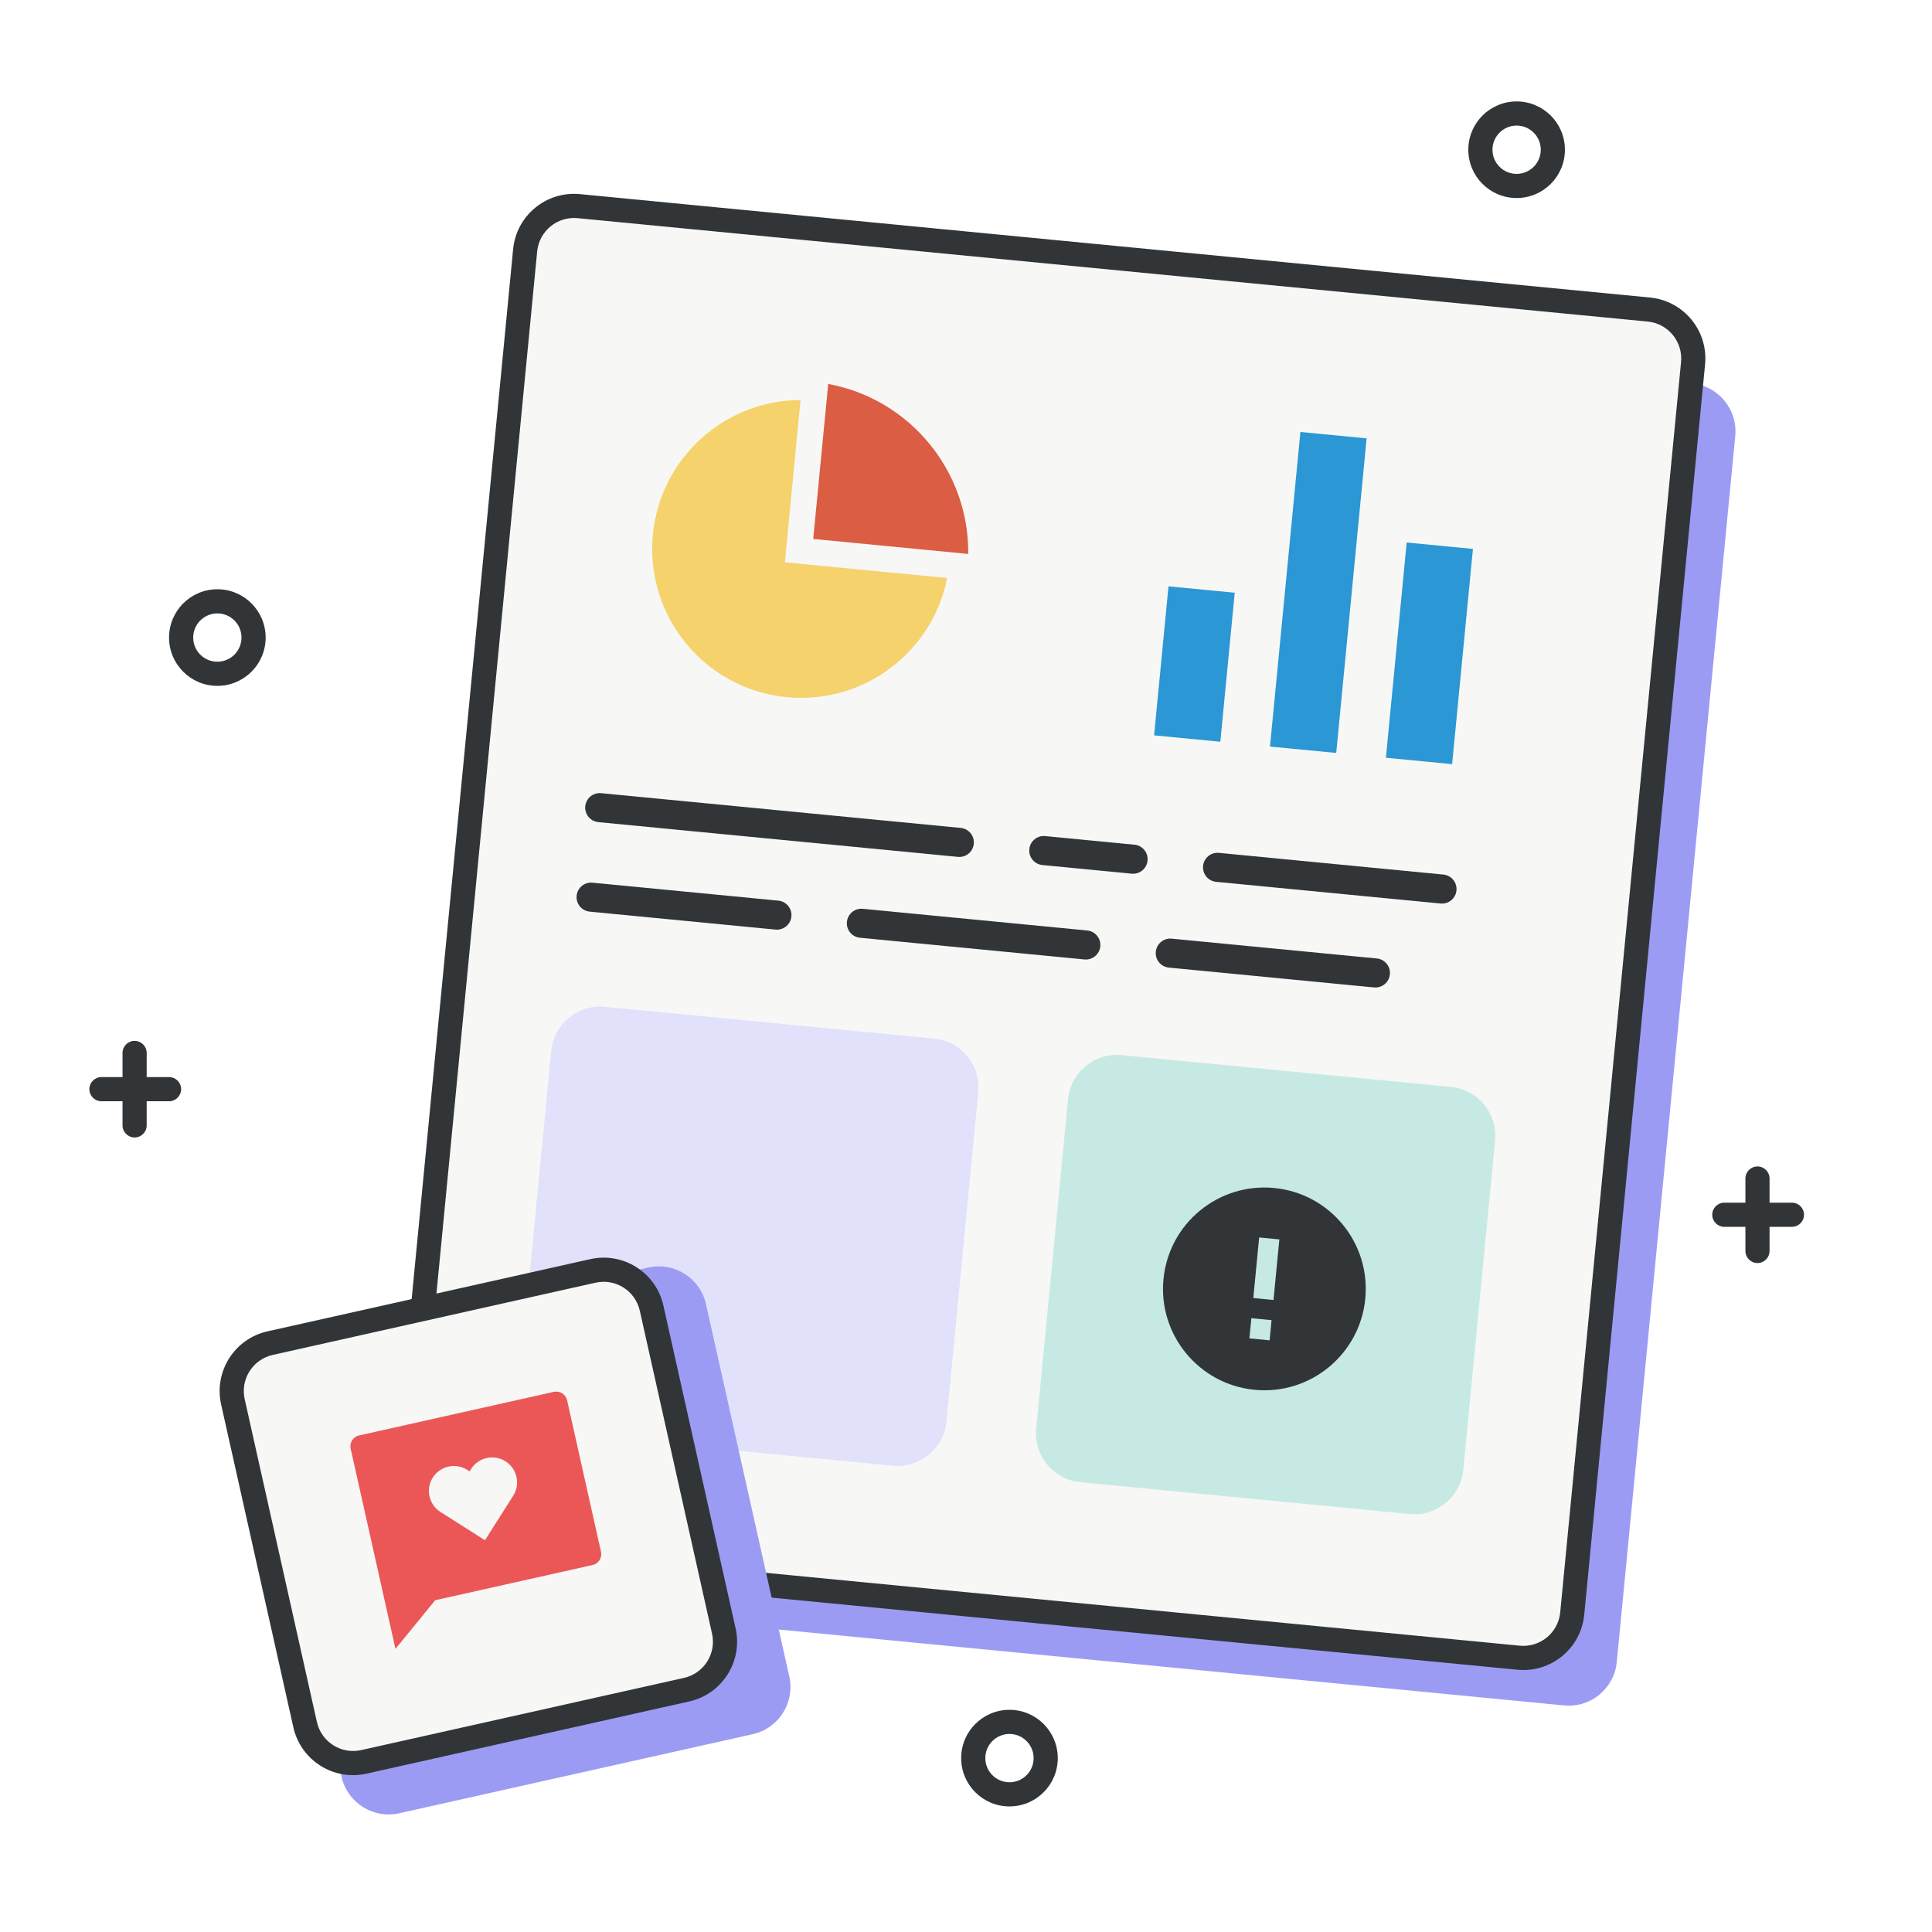 <svg width="400" height="400" viewBox="0 0 400 400" fill="none" xmlns="http://www.w3.org/2000/svg">
<path d="M131.328 68.254C131.859 62.757 136.746 58.731 142.244 59.263L350.274 79.367C355.772 79.898 359.797 84.785 359.266 90.282L334.737 344.1C334.206 349.597 329.319 353.623 323.821 353.092L115.791 332.987C110.293 332.456 106.268 327.569 106.799 322.072L131.328 68.254Z" fill="#9C9BF4"/>
<path d="M83.708 310.695L108.725 51.827C109.266 46.234 114.238 42.139 119.83 42.679L341.383 64.091C346.976 64.631 351.072 69.603 350.531 75.195L325.514 334.063C324.973 339.656 320.001 343.752 314.409 343.211L92.856 321.8C87.263 321.259 83.168 316.288 83.708 310.695Z" fill="#F7F7F5"/>
<path fill-rule="evenodd" clip-rule="evenodd" d="M119.59 45.168C115.371 44.76 111.621 47.849 111.214 52.068L86.196 310.936C85.789 315.154 88.878 318.904 93.096 319.311L314.649 340.723C318.867 341.13 322.618 338.041 323.025 333.823L348.043 74.955C348.45 70.737 345.361 66.987 341.143 66.579L119.59 45.168ZM106.237 51.587C106.91 44.62 113.104 39.518 120.071 40.191L341.624 61.602C348.591 62.276 353.693 68.469 353.019 75.436L328.002 334.304C327.329 341.271 321.135 346.373 314.168 345.7L92.615 324.288C85.648 323.615 80.546 317.421 81.22 310.455L106.237 51.587Z" fill="#323537"/>
<path d="M119.382 185.456C119.542 183.801 121.014 182.588 122.67 182.748L161.142 186.466C162.798 186.626 164.01 188.098 163.85 189.754C163.69 191.41 162.219 192.622 160.563 192.462L122.09 188.744C120.435 188.584 119.222 187.112 119.382 185.456Z" fill="#323537"/>
<path d="M175.342 190.864C175.502 189.209 176.974 187.996 178.63 188.156L225.097 192.647C226.752 192.807 227.965 194.279 227.805 195.934C227.645 197.59 226.173 198.803 224.517 198.643L178.05 194.152C176.395 193.992 175.182 192.52 175.342 190.864Z" fill="#323537"/>
<path d="M239.296 197.045C239.456 195.389 240.928 194.177 242.584 194.337L285.054 198.441C286.709 198.601 287.922 200.073 287.762 201.729C287.602 203.384 286.13 204.597 284.474 204.437L242.004 200.333C240.349 200.173 239.136 198.701 239.296 197.045Z" fill="#323537"/>
<path d="M214.537 295.771L221.126 227.593C221.666 222 226.638 217.905 232.231 218.445L300.395 225.033C305.987 225.573 310.083 230.545 309.542 236.138L302.953 304.315C302.413 309.908 297.441 314.003 291.849 313.463L223.685 306.876C218.092 306.335 213.997 301.363 214.537 295.771Z" fill="#C6EAE3"/>
<path d="M259.757 287.746C248.217 286.631 239.767 276.372 240.882 264.833C241.997 253.293 252.256 244.843 263.795 245.958C275.335 247.073 283.785 257.331 282.67 268.871C281.555 280.411 271.297 288.861 259.757 287.746ZM259.081 272.918L258.677 277.097L262.856 277.501L263.26 273.322L259.081 272.918ZM260.696 256.203L259.485 268.739L263.664 269.143L264.875 256.607L260.696 256.203Z" fill="#323537"/>
<path d="M107.537 285.771L114.126 217.593C114.666 212 119.638 207.905 125.231 208.445L193.395 215.033C198.987 215.573 203.083 220.545 202.542 226.138L195.953 294.315C195.413 299.908 190.441 304.003 184.849 303.463L116.685 296.876C111.092 296.335 106.997 291.363 107.537 285.771Z" fill="#E1E1FC"/>
<path d="M121.173 166.924C121.333 165.269 122.805 164.056 124.461 164.216L198.908 171.411C200.563 171.571 201.776 173.043 201.616 174.698C201.456 176.354 199.984 177.567 198.328 177.407L123.881 170.212C122.226 170.052 121.013 168.58 121.173 166.924Z" fill="#323537"/>
<path d="M213.108 175.809C213.268 174.153 214.74 172.941 216.395 173.101L234.882 174.887C236.538 175.048 237.75 176.519 237.59 178.175C237.43 179.831 235.958 181.043 234.303 180.883L215.816 179.097C214.16 178.937 212.948 177.465 213.108 175.809Z" fill="#323537"/>
<path d="M249.082 179.286C249.242 177.63 250.714 176.417 252.37 176.577L298.837 181.068C300.492 181.228 301.705 182.7 301.545 184.356C301.385 186.011 299.913 187.224 298.257 187.064L251.79 182.573C250.135 182.413 248.922 180.941 249.082 179.286Z" fill="#323537"/>
<path d="M241.925 121.395L255.637 122.72L252.656 153.572L238.944 152.247L241.925 121.395ZM291.242 112.322L304.953 113.647L300.647 158.21L286.935 156.885L291.242 112.322ZM269.234 89.435L282.945 90.76L276.651 155.891L262.939 154.566L269.234 89.435Z" fill="#2B97D4"/>
<path d="M165.745 82.818L162.498 116.421L196.101 119.669C193.065 135.027 178.809 145.875 162.897 144.337C145.948 142.699 133.537 127.632 135.175 110.683C136.713 94.772 150.09 82.857 165.745 82.818Z" fill="#F5D26C"/>
<path d="M200.46 114.686C200.64 97.503 188.37 82.605 171.471 79.494L168.369 111.585L200.46 114.686Z" fill="#DB5D44"/>
<path fill-rule="evenodd" clip-rule="evenodd" d="M45 137C47.761 137 50 134.761 50 132C50 129.239 47.761 127 45 127C42.239 127 40 129.239 40 132C40 134.761 42.239 137 45 137ZM45 142C50.523 142 55 137.523 55 132C55 126.477 50.523 122 45 122C39.477 122 35 126.477 35 132C35 137.523 39.477 142 45 142Z" fill="#323537"/>
<path fill-rule="evenodd" clip-rule="evenodd" d="M314 36C316.761 36 319 33.761 319 31C319 28.239 316.761 26 314 26C311.239 26 309 28.239 309 31C309 33.761 311.239 36 314 36ZM314 41C319.523 41 324 36.523 324 31C324 25.477 319.523 21 314 21C308.477 21 304 25.477 304 31C304 36.523 308.477 41 314 41Z" fill="#323537"/>
<path fill-rule="evenodd" clip-rule="evenodd" d="M209 369C211.761 369 214 366.761 214 364C214 361.239 211.761 359 209 359C206.239 359 204 361.239 204 364C204 366.761 206.239 369 209 369ZM209 374C214.523 374 219 369.523 219 364C219 358.477 214.523 354 209 354C203.477 354 199 358.477 199 364C199 369.523 203.477 374 209 374Z" fill="#323537"/>
<path fill-rule="evenodd" clip-rule="evenodd" d="M27.868 215.5C29.249 215.5 30.368 216.619 30.368 218V223H35C36.381 223 37.5 224.119 37.5 225.5C37.5 226.881 36.381 228 35 228H30.368V233C30.368 234.381 29.249 235.5 27.868 235.5C26.487 235.5 25.368 234.381 25.368 233V228H21C19.619 228 18.5 226.881 18.5 225.5C18.5 224.119 19.619 223 21 223H25.368V218C25.368 216.619 26.487 215.5 27.868 215.5Z" fill="#323537"/>
<path fill-rule="evenodd" clip-rule="evenodd" d="M363.868 241.5C365.249 241.5 366.368 242.619 366.368 244V249H371C372.381 249 373.5 250.119 373.5 251.5C373.5 252.881 372.381 254 371 254H366.368V259C366.368 260.381 365.249 261.5 363.868 261.5C362.487 261.5 361.368 260.381 361.368 259V254H357C355.619 254 354.5 252.881 354.5 251.5C354.5 250.119 355.619 249 357 249H361.368V244C361.368 242.619 362.487 241.5 363.868 241.5Z" fill="#323537"/>
<path d="M53.459 290.75C52.254 285.36 55.645 280.013 61.035 278.808L134.226 262.434C139.616 261.228 144.962 264.62 146.168 270.01L163.415 347.104C164.62 352.494 161.229 357.84 155.839 359.046L82.648 375.42C77.259 376.625 71.912 373.234 70.706 367.844L53.459 290.75Z" fill="#9C9BF4"/>
<path d="M63.174 357.072L48.221 290.229C46.994 284.746 50.445 279.306 55.928 278.08L122.758 263.129C128.241 261.903 133.68 265.353 134.907 270.836L149.86 337.68C151.087 343.163 147.636 348.602 142.153 349.829L75.323 364.779C69.84 366.006 64.401 362.555 63.174 357.072Z" fill="#F7F7F5"/>
<path fill-rule="evenodd" clip-rule="evenodd" d="M56.474 280.52C52.338 281.445 49.736 285.547 50.661 289.683L65.614 356.526C66.54 360.662 70.642 363.264 74.778 362.339L141.607 347.389C145.743 346.464 148.346 342.361 147.42 338.225L132.467 271.382C131.542 267.247 127.439 264.644 123.303 265.569L56.474 280.52ZM45.781 290.775C44.253 283.944 48.552 277.168 55.382 275.64L122.212 260.69C129.042 259.162 135.818 263.46 137.346 270.291L152.3 337.134C153.828 343.964 149.529 350.74 142.699 352.268L75.869 367.219C69.039 368.747 62.263 364.448 60.735 357.618L45.781 290.775Z" fill="#323537"/>
<path d="M90.102 331.309L81.875 341.385L72.601 299.935C72.468 299.341 72.576 298.718 72.903 298.204C73.229 297.689 73.746 297.326 74.34 297.193L114.67 288.169C115.264 288.036 115.887 288.145 116.401 288.471C116.915 288.797 117.279 289.314 117.412 289.908L124.43 321.276C124.563 321.87 124.454 322.493 124.128 323.007C123.802 323.521 123.285 323.885 122.691 324.018L90.102 331.309ZM100.411 318.886L106.253 309.676C106.616 309.103 106.863 308.465 106.98 307.796C107.096 307.128 107.08 306.443 106.932 305.781C106.783 305.119 106.506 304.493 106.116 303.938C105.726 303.383 105.23 302.91 104.657 302.547C104.085 302.184 103.446 301.937 102.777 301.82C102.109 301.704 101.424 301.72 100.762 301.868C100.1 302.016 99.474 302.293 98.919 302.683C98.364 303.074 97.891 303.569 97.528 304.142L97.22 304.627L96.735 304.32C96.162 303.956 95.523 303.709 94.855 303.593C94.187 303.476 93.502 303.493 92.84 303.641C92.178 303.789 91.552 304.066 90.997 304.456C90.442 304.846 89.969 305.342 89.606 305.915C88.872 307.072 88.627 308.473 88.927 309.81C89.226 311.147 90.044 312.31 91.201 313.044L100.411 318.886Z" fill="#EB5757"/>
</svg>
